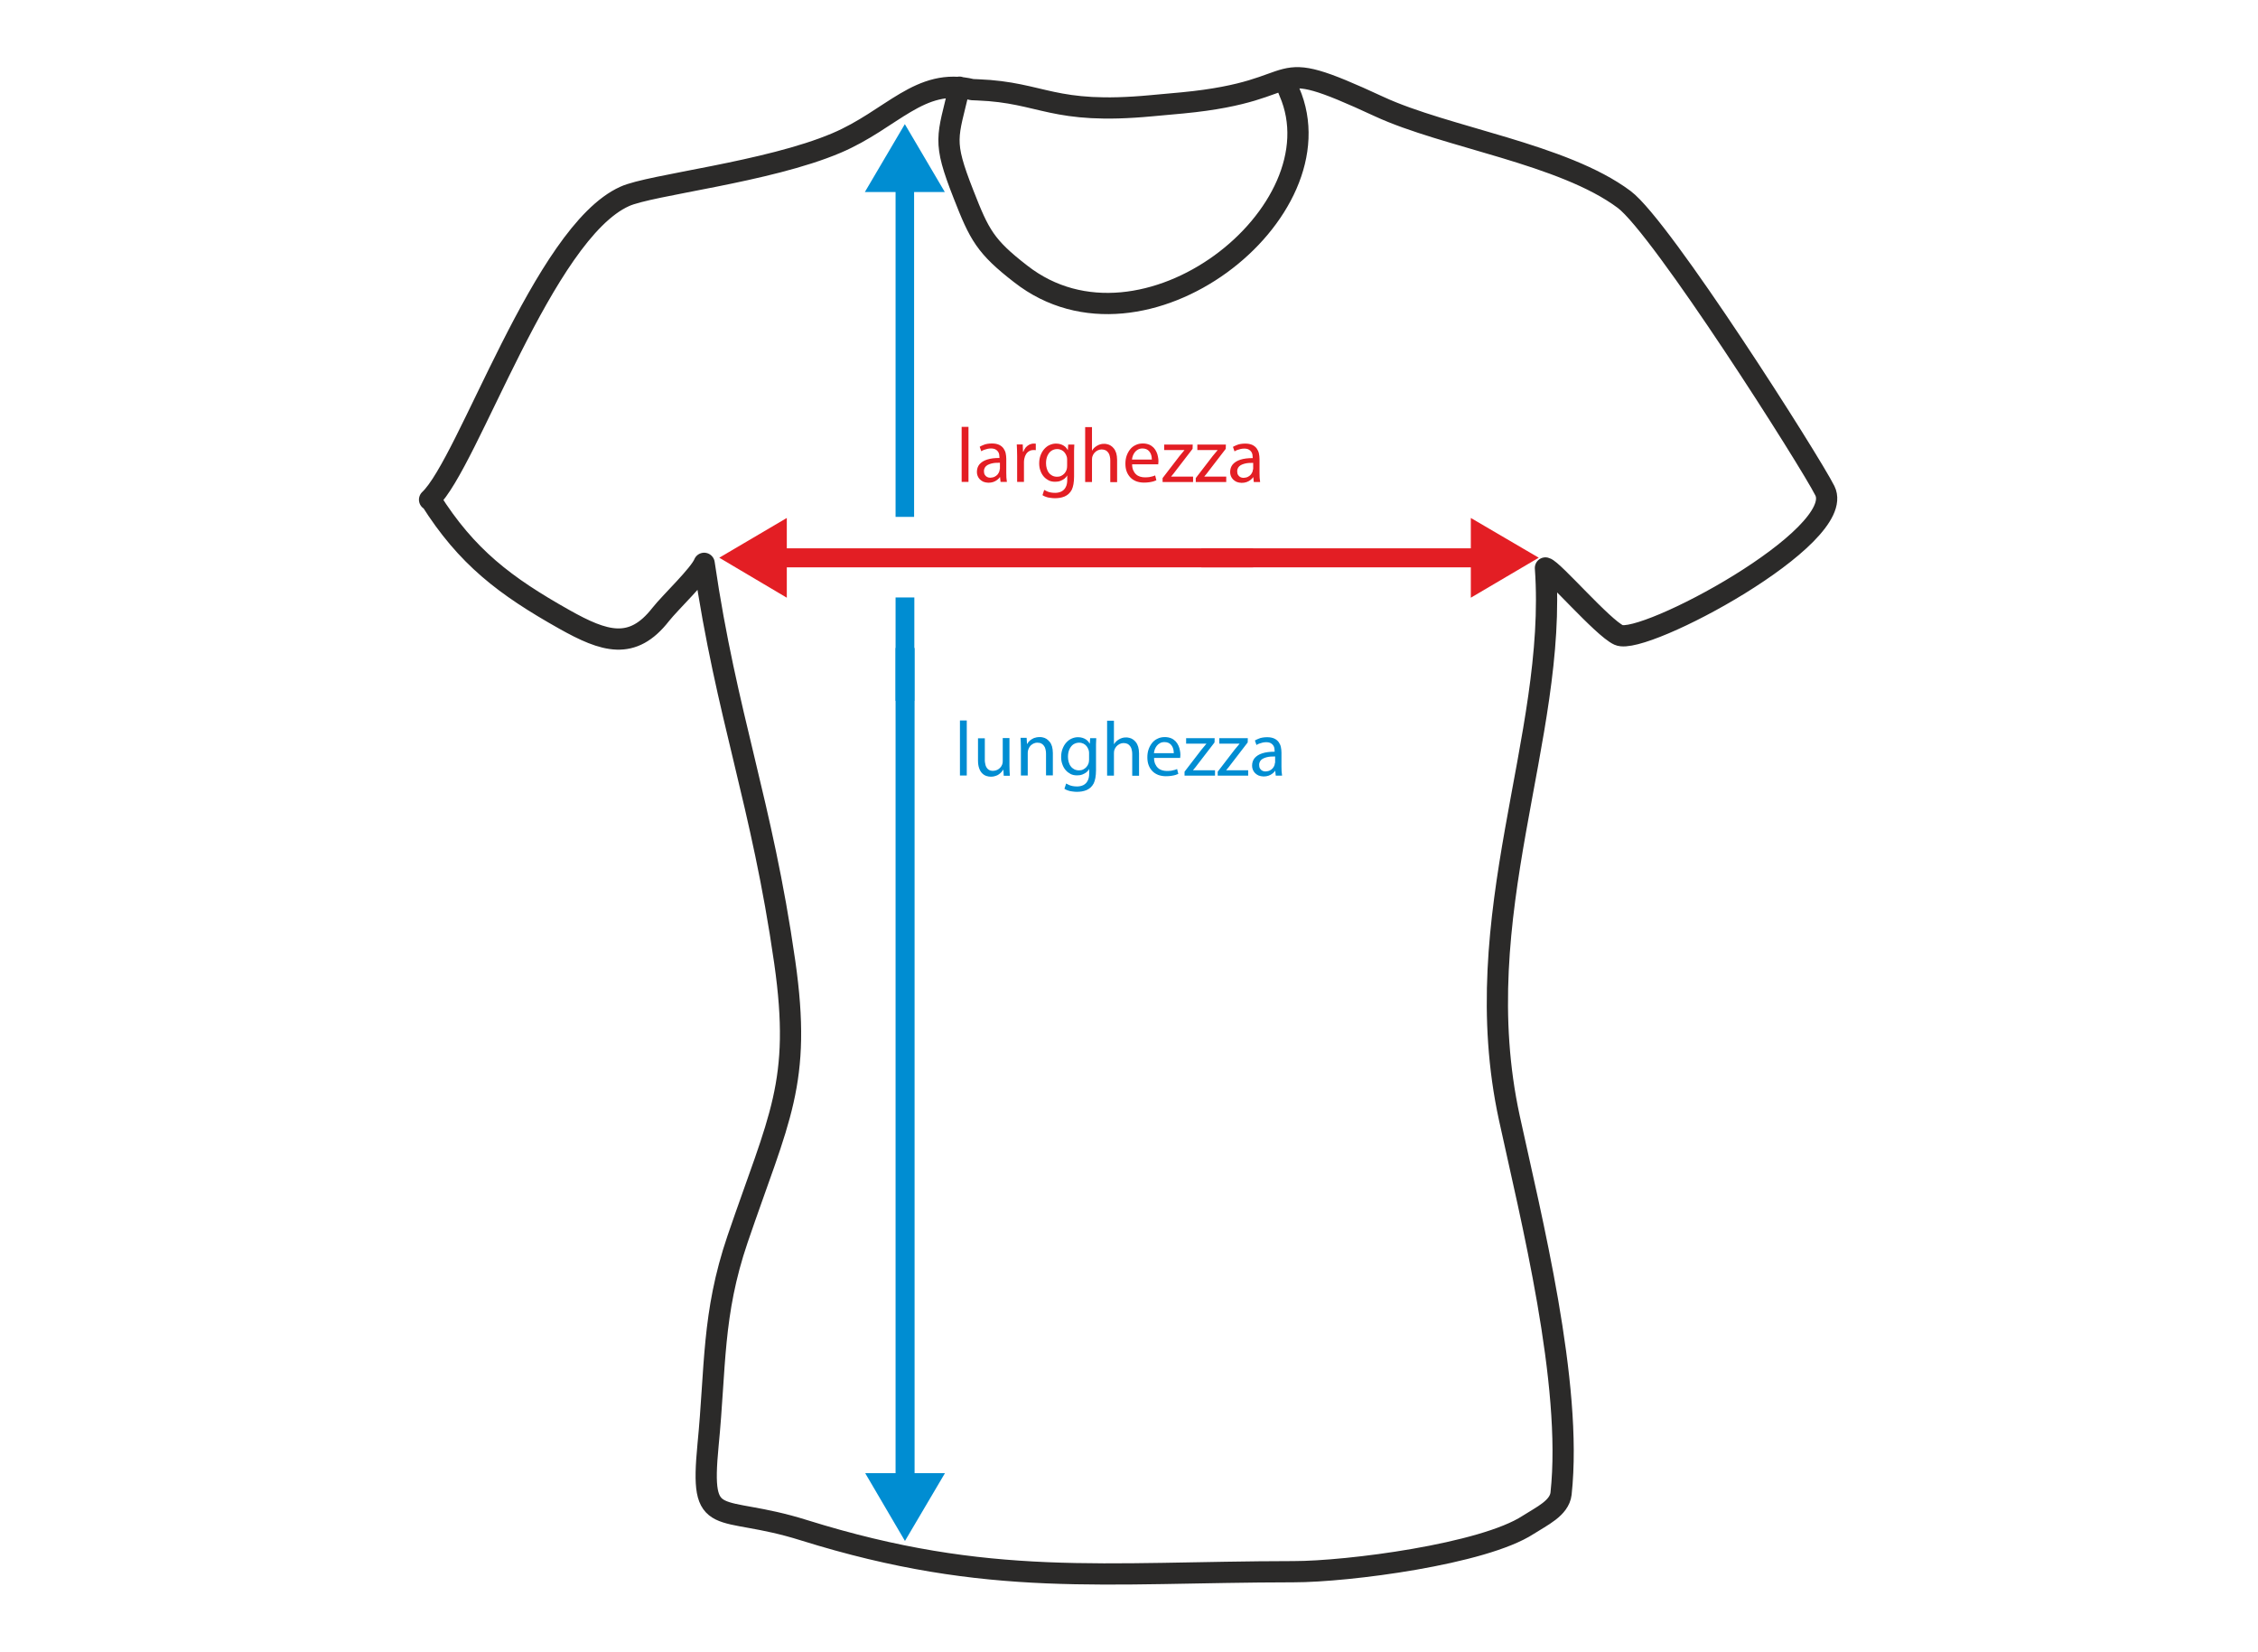 <?xml version="1.0" encoding="UTF-8"?>
<!DOCTYPE svg PUBLIC "-//W3C//DTD SVG 1.1//EN" "http://www.w3.org/Graphics/SVG/1.1/DTD/svg11.dtd">
<!-- Creator: CorelDRAW X5 -->
<svg xmlns="http://www.w3.org/2000/svg" xml:space="preserve" width="185.187mm" height="135.467mm" style="shape-rendering:geometricPrecision; text-rendering:geometricPrecision; image-rendering:optimizeQuality; fill-rule:evenodd; clip-rule:evenodd"
viewBox="0 0 18519 13547"
 xmlns:xlink="http://www.w3.org/1999/xlink">
 <defs>
  <style type="text/css">
   <![CDATA[
    .str0 {stroke:#2B2A29;stroke-width:174.12;stroke-linecap:round;stroke-linejoin:round}
    .fil0 {fill:none}
    .fil3 {fill:none;fill-rule:nonzero}
    .fil1 {fill:#008DD2;fill-rule:nonzero}
    .fil2 {fill:#E31E24;fill-rule:nonzero}
   ]]>
  </style>
 </defs>
 <g id="Warstwa_x0020_1">
  <g id="_534083456">
   <path class="fil0 str0" d="M3530 4096c298,473 612,710 1097,983 331,186 559,259 792,-40 79,-100 319,-326 356,-419 184,1262 473,1954 661,3270 142,994 -47,1276 -387,2273 -210,617 -179,1050 -242,1688 -68,713 75,475 787,699 1521,475 2452,342 4015,340 447,0 1556,-144 1924,-384 112,-72 256,-137 270,-256 98,-901 -249,-2275 -424,-3081 -361,-1665 396,-3114 296,-4511 61,14 468,489 601,550 200,91 1877,-806 1691,-1183 -121,-242 -1339,-2159 -1646,-2389 -501,-375 -1462,-508 -2010,-762 -980,-454 -531,-133 -1614,-30l-252 23c-817,77 -887,-109 -1425,-130l-47 -2c-429,-105 -657,245 -1113,438 -564,240 -1528,342 -1737,438 -668,300 -1281,2187 -1600,2487l7 0zm4339 -3381c-98,417 -142,433 33,878 130,333 179,429 470,654 1004,785 2632,-505 2203,-1493 -26,-58 -12,-56 -54,-98"/>
   <polygon class="fil1" points="7345,5314 7345,12082 7096,12082 7422,12638 7750,12082 7501,12082 7501,5314 "/>
   <path class="fil1" d="M7345 5748l0 -848 154 0 0 848 -154 0zm0 -1509l0 -2664 -252 0 328 -557 328 557 -252 0 0 2664 -154 0z"/>
   <path class="fil1" d="M7873 6360l56 0 0 -451 -56 0 0 451zm407 -307l-56 0 0 189c0,5 0,10 -1,15 -1,5 -2,9 -4,14 -3,8 -8,17 -15,24 -7,8 -15,14 -25,19 -10,5 -21,7 -34,8 -17,0 -30,-4 -40,-12 -10,-8 -17,-19 -22,-34 -4,-15 -7,-32 -6,-51l0 -170 -56 0 0 180c0,27 3,49 10,67 6,18 15,31 25,41 10,10 22,17 34,21 12,4 25,6 37,6 14,0 26,-2 37,-6 11,-3 21,-8 29,-14 8,-6 15,-12 21,-19 6,-7 11,-13 14,-19l1 0 3 50 50 0c-1,-12 -2,-25 -2,-39 0,-14 -1,-29 -1,-45l0 -224zm93 307l56 0 0 -185c0,-5 0,-10 1,-14 1,-5 2,-9 3,-12 3,-10 8,-20 15,-29 7,-9 16,-15 26,-21 10,-5 21,-8 34,-8 13,0 24,2 33,7 9,5 16,11 22,20 6,8 10,18 12,29 3,11 4,23 4,35l0 177 56 0 0 -184c0,-21 -3,-39 -7,-54 -5,-15 -11,-28 -19,-37 -8,-10 -17,-18 -26,-24 -10,-6 -19,-10 -29,-12 -10,-2 -19,-4 -28,-3 -17,0 -32,3 -46,8 -13,6 -25,13 -34,21 -9,9 -17,18 -22,28l-1 0 -3 -51 -50 0c1,13 2,26 2,39 0,14 1,28 1,44l0 224zm568 -307l-3 46 -1 0c-3,-6 -8,-13 -13,-19 -5,-6 -12,-12 -20,-17 -8,-5 -17,-9 -27,-12 -10,-3 -22,-5 -36,-5 -18,0 -35,4 -51,11 -17,7 -31,18 -44,32 -13,14 -23,31 -31,51 -8,20 -12,43 -12,69 0,21 3,41 10,59 6,18 15,34 27,48 12,14 26,24 41,32 16,8 33,11 53,11 16,0 30,-2 43,-7 13,-5 23,-11 33,-18 9,-8 17,-16 22,-26l1 0 0 34c0,26 -4,46 -13,62 -8,16 -20,27 -35,35 -15,7 -32,11 -51,11 -13,0 -25,-1 -36,-3 -11,-2 -21,-5 -30,-9 -9,-4 -17,-8 -24,-12l-14 43c8,6 18,10 29,14 11,4 23,7 36,8 12,2 25,3 37,3 13,0 26,-1 40,-3 13,-2 26,-6 39,-11 12,-5 24,-13 34,-22 10,-9 18,-20 25,-33 6,-13 11,-28 14,-46 3,-18 5,-38 5,-62l0 -178c0,-12 0,-24 0,-34 0,-10 1,-19 1,-27 0,-8 1,-16 1,-24l-49 0zm-9 177c0,5 0,10 -1,15 -1,5 -2,10 -3,15 -4,12 -10,22 -18,31 -8,9 -17,15 -27,20 -10,5 -21,7 -33,7 -15,0 -28,-3 -40,-9 -11,-6 -21,-14 -28,-24 -8,-10 -13,-22 -17,-35 -4,-13 -6,-28 -6,-43 0,-24 4,-44 12,-62 8,-17 19,-31 32,-40 14,-9 30,-14 47,-14 14,0 26,3 36,8 10,5 19,12 26,21 7,9 12,19 16,30 1,4 2,8 3,12 0,4 1,9 1,13l0 55zm148 131l56 0 0 -185c0,-5 0,-10 1,-14 1,-4 1,-8 3,-12 3,-10 9,-20 16,-28 7,-8 16,-15 26,-20 10,-5 21,-8 33,-8 13,0 24,3 33,7 9,5 16,11 22,20 6,8 10,18 12,29 3,11 4,23 4,35l0 177 56 0 0 -183c0,-21 -3,-39 -7,-54 -5,-15 -11,-28 -19,-38 -8,-10 -16,-18 -26,-24 -9,-6 -19,-10 -29,-12 -10,-2 -19,-4 -27,-3 -10,0 -21,1 -30,4 -10,3 -19,7 -27,12 -9,5 -16,11 -23,17 -7,7 -12,14 -17,22l-1 0 0 -192 -56 0 0 451zm599 -144c0,-3 1,-6 1,-11 0,-4 1,-9 1,-15 0,-11 -1,-24 -4,-37 -2,-13 -6,-26 -12,-39 -6,-13 -13,-24 -23,-35 -10,-10 -22,-19 -36,-25 -15,-6 -32,-10 -52,-10 -22,0 -43,4 -60,13 -18,8 -33,20 -45,35 -12,15 -22,33 -29,53 -7,20 -10,42 -10,65 0,23 3,44 10,63 7,19 17,35 30,49 13,14 29,24 48,32 19,7 40,11 64,11 16,0 31,-1 44,-3 13,-2 24,-4 34,-7 10,-3 18,-6 24,-9l-10 -40c-7,3 -14,6 -22,8 -8,2 -17,4 -27,6 -10,1 -22,2 -35,2 -14,0 -27,-2 -40,-6 -12,-4 -24,-10 -33,-19 -10,-9 -17,-20 -23,-33 -6,-14 -9,-30 -9,-49l216 0zm-215 -40c1,-10 3,-20 7,-31 4,-10 9,-20 16,-29 7,-9 16,-17 26,-22 10,-6 23,-9 37,-9 12,0 23,2 32,6 9,4 16,9 22,16 6,7 11,14 14,22 3,8 6,16 7,24 1,8 2,16 2,23l-163 0zm251 184l250 0 0 -44 -180 0 0 -1c7,-8 14,-16 20,-24 6,-8 13,-16 19,-25l137 -178 1 -35 -234 0 0 45 166 0 0 1c-7,8 -14,16 -20,24 -7,8 -13,16 -20,24l-139 181 0 32zm272 0l250 0 0 -44 -180 0 0 -1c7,-8 14,-16 20,-24 6,-8 13,-16 19,-25l137 -178 1 -35 -234 0 0 45 166 0 0 1c-7,8 -14,16 -20,24 -7,8 -13,16 -20,24l-139 181 0 32zm528 0c-2,-11 -3,-22 -4,-35 -1,-12 -1,-26 -1,-39l0 -115c0,-16 -2,-31 -5,-46 -3,-15 -10,-28 -18,-40 -9,-12 -21,-22 -36,-29 -15,-7 -35,-11 -58,-11 -13,0 -26,1 -38,3 -12,2 -24,5 -34,10 -11,4 -20,9 -29,14l13 37c7,-5 15,-9 24,-12 9,-3 18,-6 27,-8 10,-2 19,-3 29,-3 16,0 28,3 37,8 9,5 16,11 21,19 5,8 8,15 9,23 1,8 2,15 2,22l0 6c-40,0 -73,4 -101,13 -28,9 -48,22 -63,39 -14,17 -21,38 -21,63 0,11 2,22 6,32 4,10 10,20 18,28 8,8 18,15 29,20 12,5 25,7 41,8 15,0 28,-2 40,-6 12,-4 23,-10 32,-17 9,-7 17,-14 22,-23l2 0 4 39 51 0zm-59 -104c0,3 0,6 -1,9 -1,3 -1,6 -2,9 -3,9 -8,17 -14,25 -7,8 -15,14 -25,19 -10,5 -22,7 -35,8 -10,0 -18,-2 -26,-6 -8,-4 -14,-10 -19,-18 -5,-8 -7,-18 -7,-30 0,-12 3,-22 8,-30 5,-8 12,-15 21,-20 9,-5 19,-9 30,-12 11,-3 23,-5 35,-6 12,-1 25,-1 37,-1l0 53z"/>
   <path class="fil2" d="M7887 3952l56 0 0 -451 -56 0 0 451zm371 0c-2,-11 -3,-22 -4,-35 -1,-12 -1,-26 -1,-39l0 -115c0,-16 -2,-31 -5,-46 -3,-15 -10,-28 -18,-40 -9,-12 -21,-22 -36,-29 -15,-7 -35,-11 -58,-11 -13,0 -26,1 -38,3 -12,2 -24,5 -34,10 -11,4 -20,9 -29,14l13 37c7,-5 15,-9 24,-12 9,-3 18,-6 27,-8 10,-2 19,-3 29,-3 16,0 28,3 37,8 9,5 16,11 21,19 5,8 8,15 9,23 1,8 2,15 2,22l0 6c-40,0 -73,4 -101,13 -28,9 -48,22 -63,39 -14,17 -21,38 -21,63 0,11 2,22 6,32 4,10 10,20 18,28 8,8 18,15 29,20 12,5 25,7 41,8 15,0 28,-2 40,-6 12,-4 23,-10 32,-17 9,-7 17,-14 22,-23l2 0 4 39 51 0zm-59 -104c0,3 0,6 -1,9 -1,3 -1,6 -2,9 -3,9 -8,17 -14,25 -7,8 -15,14 -25,19 -10,5 -22,7 -35,8 -10,0 -18,-2 -26,-6 -8,-4 -14,-10 -19,-18 -5,-8 -7,-18 -7,-30 0,-12 3,-22 8,-30 5,-8 12,-15 21,-20 9,-5 19,-9 30,-12 11,-3 23,-5 35,-6 12,-1 25,-1 37,-1l0 53zm144 104l55 0 0 -164c0,-5 0,-9 1,-14 1,-4 1,-8 2,-12 3,-14 7,-26 14,-37 7,-11 15,-19 26,-25 10,-6 22,-9 35,-9 4,0 7,0 10,0 3,0 6,1 9,1l0 -53c-3,-1 -5,-1 -8,-1 -2,0 -5,0 -8,0 -13,0 -24,3 -36,8 -11,6 -21,13 -30,23 -8,10 -15,22 -20,36l-3 0 -2 -60 -49 0c1,14 2,29 2,45 0,16 1,33 1,51l0 211zm418 -307l-3 46 -1 0c-3,-6 -8,-13 -13,-19 -5,-6 -12,-12 -20,-17 -8,-5 -17,-9 -27,-12 -10,-3 -22,-5 -36,-5 -18,0 -35,4 -51,11 -17,7 -31,18 -44,32 -13,14 -23,31 -31,51 -8,20 -12,43 -12,69 0,21 3,41 10,59 6,18 15,34 27,48 12,14 26,24 41,32 16,8 33,11 53,11 16,0 30,-2 43,-7 13,-5 23,-11 33,-18 9,-8 17,-16 22,-26l1 0 0 34c0,26 -4,46 -13,62 -8,16 -20,27 -35,35 -15,7 -32,11 -51,11 -13,0 -25,-1 -36,-3 -11,-2 -21,-5 -30,-9 -9,-4 -17,-8 -24,-12l-14 43c8,6 18,10 29,14 11,4 23,7 36,8 12,2 25,3 37,3 13,0 26,-1 40,-3 13,-2 26,-6 39,-11 12,-5 24,-13 34,-22 10,-9 18,-20 25,-33 6,-13 11,-28 14,-46 3,-18 5,-38 5,-62l0 -178c0,-12 0,-24 0,-34 0,-10 1,-19 1,-27 0,-8 1,-16 1,-24l-49 0zm-9 177c0,5 0,10 -1,15 -1,5 -2,10 -3,15 -4,12 -10,22 -18,31 -8,9 -17,15 -27,20 -10,5 -21,7 -33,7 -15,0 -28,-3 -40,-9 -11,-6 -21,-14 -28,-24 -8,-10 -13,-22 -17,-35 -4,-13 -6,-28 -6,-43 0,-24 4,-44 12,-62 8,-17 19,-31 32,-40 14,-9 30,-14 47,-14 14,0 26,3 36,8 10,5 19,12 26,21 7,9 12,19 16,30 1,4 2,8 3,12 0,4 1,9 1,13l0 55zm148 131l56 0 0 -185c0,-5 0,-10 1,-14 1,-4 1,-8 3,-12 3,-10 9,-20 16,-28 7,-8 16,-15 26,-20 10,-5 21,-8 33,-8 13,0 24,3 33,7 9,5 16,11 22,20 6,8 10,18 12,29 3,11 4,23 4,35l0 177 56 0 0 -183c0,-21 -3,-39 -7,-54 -5,-15 -11,-28 -19,-38 -8,-10 -16,-18 -26,-24 -9,-6 -19,-10 -29,-12 -10,-2 -19,-4 -27,-3 -10,0 -21,1 -30,4 -10,3 -19,7 -27,12 -9,5 -16,11 -23,17 -7,7 -12,14 -17,22l-1 0 0 -192 -56 0 0 451zm599 -144c0,-3 1,-6 1,-11 0,-4 1,-9 1,-15 0,-11 -1,-24 -4,-37 -2,-13 -6,-26 -12,-39 -6,-13 -13,-24 -23,-35 -10,-10 -22,-19 -36,-25 -15,-6 -32,-10 -52,-10 -22,0 -43,4 -60,13 -18,8 -33,20 -45,35 -12,15 -22,33 -29,53 -7,20 -10,42 -10,65 0,23 3,44 10,63 7,19 17,35 30,49 13,14 29,24 48,32 19,7 40,11 64,11 16,0 31,-1 44,-3 13,-2 24,-4 34,-7 10,-3 18,-6 24,-9l-10 -40c-7,3 -14,6 -22,8 -8,2 -17,4 -27,6 -10,1 -22,2 -35,2 -14,0 -27,-2 -40,-6 -12,-4 -24,-10 -33,-19 -10,-9 -17,-20 -23,-33 -6,-14 -9,-30 -9,-49l216 0zm-215 -40c1,-10 3,-20 7,-31 4,-10 9,-20 16,-29 7,-9 16,-17 26,-22 10,-6 23,-9 37,-9 12,0 23,2 32,6 9,4 16,9 22,16 6,7 11,14 14,22 3,8 6,16 7,24 1,8 2,16 2,23l-163 0zm251 184l250 0 0 -44 -180 0 0 -1c7,-8 14,-16 20,-24 6,-8 13,-16 19,-25l137 -178 1 -35 -234 0 0 45 166 0 0 1c-7,8 -14,16 -20,24 -7,8 -13,16 -20,24l-139 181 0 32zm272 0l250 0 0 -44 -180 0 0 -1c7,-8 14,-16 20,-24 6,-8 13,-16 19,-25l137 -178 1 -35 -234 0 0 45 166 0 0 1c-7,8 -14,16 -20,24 -7,8 -13,16 -20,24l-139 181 0 32zm528 0c-2,-11 -3,-22 -4,-35 -1,-12 -1,-26 -1,-39l0 -115c0,-16 -2,-31 -5,-46 -3,-15 -10,-28 -18,-40 -9,-12 -21,-22 -36,-29 -15,-7 -35,-11 -58,-11 -13,0 -26,1 -38,3 -12,2 -24,5 -34,10 -11,4 -20,9 -29,14l13 37c7,-5 15,-9 24,-12 9,-3 18,-6 27,-8 10,-2 19,-3 29,-3 16,0 28,3 37,8 9,5 16,11 21,19 5,8 8,15 9,23 1,8 2,15 2,22l0 6c-40,0 -73,4 -101,13 -28,9 -48,22 -63,39 -14,17 -21,38 -21,63 0,11 2,22 6,32 4,10 10,20 18,28 8,8 18,15 29,20 12,5 25,7 41,8 15,0 28,-2 40,-6 12,-4 23,-10 32,-17 9,-7 17,-14 22,-23l2 0 4 39 51 0zm-59 -104c0,3 0,6 -1,9 -1,3 -1,6 -2,9 -3,9 -8,17 -14,25 -7,8 -15,14 -25,19 -10,5 -22,7 -35,8 -10,0 -18,-2 -26,-6 -8,-4 -14,-10 -19,-18 -5,-8 -7,-18 -7,-30 0,-12 3,-22 8,-30 5,-8 12,-15 21,-20 9,-5 19,-9 30,-12 11,-3 23,-5 35,-6 12,-1 25,-1 37,-1l0 53z"/>
   <polygon class="fil2" points="10277,4497 6453,4497 6453,4248 5899,4574 6453,4902 6453,4653 10277,4653 "/>
   <polygon class="fil2" points="9853,4497 12063,4497 12063,4248 12620,4574 12063,4902 12063,4653 9853,4653 "/>
  </g>
  <polygon class="fil3" points="0,13547 18519,13547 18519,0 0,0 "/>
 </g>
</svg>
